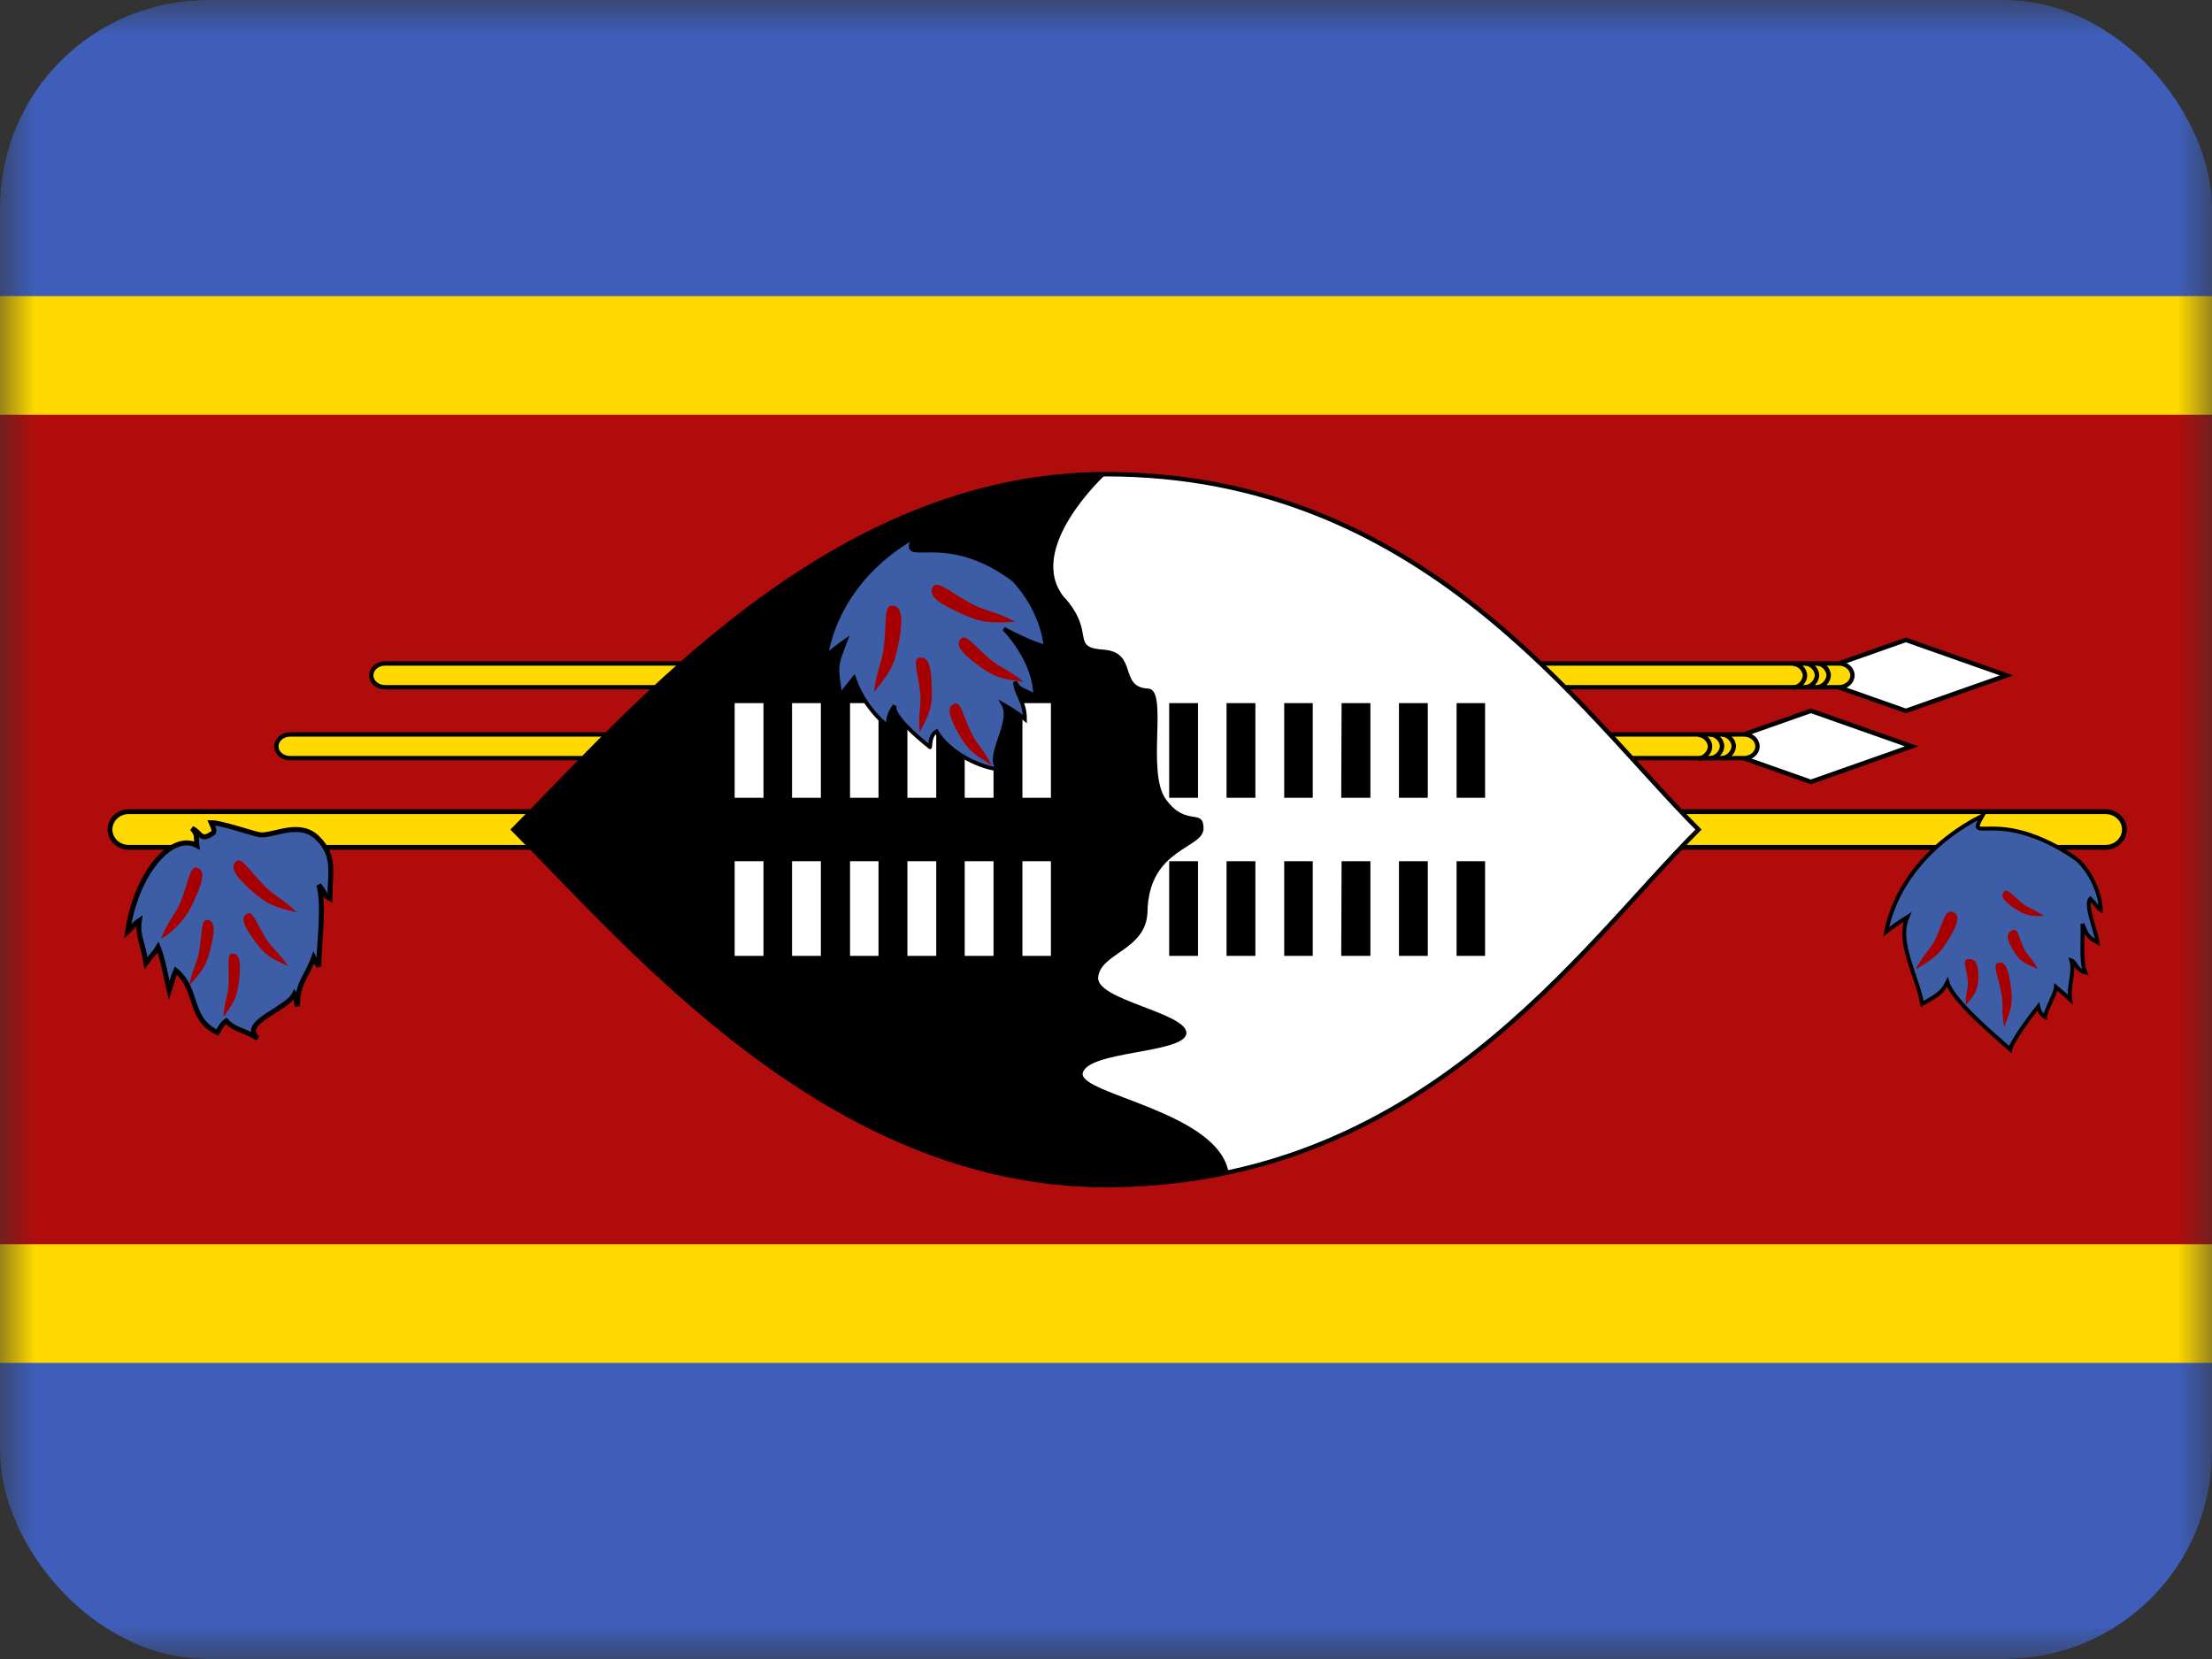 <?xml version="1.0" encoding="UTF-8"?> <svg xmlns="http://www.w3.org/2000/svg" width="32" height="24" viewBox="0 0 32 24" fill="none"><rect x="0" y="0" width="32" height="24" fill="#333333" stroke="none"/><g clip-path="url(#clip0_11138_1424)"><mask id="mask0_11138_1424" style="mask-type:luminance" maskUnits="userSpaceOnUse" x="0" y="0" width="32" height="24"><path d="M0.002 0H31.998V24H0.002V0Z" fill="white"></path></mask><g mask="url(#mask0_11138_1424)"><path fill-rule="evenodd" clip-rule="evenodd" d="M-2 0H34V24H-2V0Z" fill="#3E5EB9"></path><path fill-rule="evenodd" clip-rule="evenodd" d="M-2 4.284H34V19.716H-2V4.284Z" fill="#FFD900"></path><path fill-rule="evenodd" clip-rule="evenodd" d="M-2 6H34V18H-2V6Z" fill="#B10C0C"></path><path d="M30.461 11.742H1.862C1.712 11.742 1.591 11.858 1.591 12C1.591 12.142 1.712 12.258 1.862 12.258H30.461C30.611 12.258 30.733 12.142 30.733 12C30.733 11.858 30.611 11.742 30.461 11.742Z" fill="#FFD900" stroke="black" stroke-width="0.07"></path><path fill-rule="evenodd" clip-rule="evenodd" d="M27.571 9.257L26.113 9.771L27.571 10.284L29.028 9.771L27.571 9.257Z" fill="white" stroke="black" stroke-width="0.065"></path><path d="M26.6 9.598H5.57C5.46 9.598 5.371 9.675 5.371 9.77C5.371 9.865 5.46 9.942 5.57 9.942H26.6C26.71 9.942 26.799 9.865 26.799 9.77C26.799 9.675 26.71 9.598 26.6 9.598Z" fill="#FFD900" stroke="black" stroke-width="0.063"></path><path d="M26.285 9.942C26.37 9.942 26.454 9.855 26.454 9.768C26.454 9.681 26.37 9.598 26.285 9.598" stroke="black" stroke-width="0.065"></path><path d="M26.116 9.942C26.201 9.942 26.285 9.855 26.285 9.768C26.285 9.681 26.201 9.598 26.116 9.598" stroke="black" stroke-width="0.065"></path><path d="M25.942 9.947C26.026 9.947 26.111 9.86 26.111 9.772C26.111 9.685 26.026 9.603 25.942 9.603" stroke="black" stroke-width="0.065"></path><path fill-rule="evenodd" clip-rule="evenodd" d="M26.197 10.283L24.74 10.797L26.197 11.311L27.655 10.797L26.197 10.283Z" fill="white" stroke="black" stroke-width="0.065"></path><path d="M25.227 10.625H4.196C4.087 10.625 3.998 10.702 3.998 10.797C3.998 10.892 4.087 10.968 4.196 10.968H25.227C25.336 10.968 25.425 10.892 25.425 10.797C25.425 10.702 25.336 10.625 25.227 10.625Z" fill="#FFD900" stroke="black" stroke-width="0.063"></path><path d="M24.912 10.968C24.996 10.968 25.081 10.881 25.081 10.794C25.081 10.707 24.996 10.625 24.912 10.625" stroke="black" stroke-width="0.065"></path><path d="M24.742 10.968C24.827 10.968 24.912 10.881 24.912 10.794C24.912 10.707 24.827 10.625 24.742 10.625" stroke="black" stroke-width="0.065"></path><path d="M24.568 10.973C24.653 10.973 24.738 10.886 24.738 10.799C24.738 10.712 24.653 10.63 24.568 10.63" stroke="black" stroke-width="0.065"></path><path fill-rule="evenodd" clip-rule="evenodd" d="M28.68 11.798C28.424 12.246 28.88 11.65 30.004 12.402C30.209 12.539 30.391 12.908 30.391 13.165C30.339 13.128 30.297 13.056 30.241 13.002C30.158 13.085 30.321 13.457 30.344 13.634C30.167 13.537 30.186 13.49 30.125 13.367C30.139 13.512 30.097 13.916 30.167 14.068C30.027 14.032 30.036 13.92 29.966 13.895C30.013 14.072 29.92 14.26 29.948 14.459C29.864 14.379 29.78 14.314 29.743 14.281C29.738 14.376 29.589 14.621 29.584 14.712C29.514 14.668 29.496 14.603 29.486 14.56C29.402 14.668 29.099 15.066 29.081 15.182C28.848 14.976 28.251 14.477 28.172 14.209C28.102 14.361 28.004 14.412 27.808 14.524C27.729 14.101 27.435 13.627 27.594 13.266C27.487 13.333 27.384 13.404 27.286 13.479C27.354 13.139 27.512 12.813 27.753 12.524C27.993 12.234 28.309 11.987 28.68 11.798Z" fill="#3D5DA7" stroke="black" stroke-width="0.057"></path><path fill-rule="evenodd" clip-rule="evenodd" d="M27.714 14.025C27.822 13.809 27.92 13.744 27.991 13.603C28.112 13.359 28.131 13.162 28.239 13.191C28.347 13.219 28.347 13.322 28.206 13.561C28.066 13.795 28 13.852 27.714 14.025ZM28.441 14.541C28.427 14.372 28.478 14.306 28.469 14.198C28.455 14.011 28.375 13.884 28.473 13.875C28.572 13.866 28.619 13.931 28.619 14.119C28.619 14.306 28.591 14.353 28.441 14.541ZM28.994 14.859C28.951 14.625 28.984 14.531 28.956 14.381C28.909 14.119 28.816 13.95 28.909 13.927C28.998 13.903 29.05 13.988 29.087 14.25C29.12 14.512 29.102 14.588 28.994 14.859ZM29.57 13.252C29.434 13.153 29.355 13.144 29.27 13.078C29.116 12.961 29.036 12.839 28.989 12.9C28.942 12.961 28.975 13.027 29.134 13.134C29.298 13.242 29.35 13.252 29.57 13.252ZM29.477 14.016C29.406 13.866 29.331 13.828 29.284 13.734C29.2 13.566 29.2 13.42 29.116 13.458C29.022 13.495 29.022 13.57 29.116 13.734C29.209 13.894 29.256 13.922 29.477 14.016Z" fill="#A70000"></path><path fill-rule="evenodd" clip-rule="evenodd" d="M2.848 12.231C2.832 12.098 2.864 12.083 2.779 11.985C2.896 12.034 2.901 12.167 3.045 12.073C3.098 12.044 3.12 12.044 3.056 11.901C3.205 11.901 3.695 12.073 3.77 12.078C3.978 12.088 4.351 11.862 4.607 12.137C4.858 12.388 4.772 12.649 4.772 12.998C4.676 12.949 4.719 12.929 4.612 12.802C4.698 13.107 4.612 13.658 4.612 13.982C4.57 13.903 4.575 13.933 4.538 13.854C4.431 14.149 4.303 14.213 4.303 14.558C4.266 14.425 4.303 14.45 4.26 14.381C4.154 14.602 3.461 14.794 3.727 15.02C3.493 14.883 3.386 14.897 3.274 14.769C3.226 14.799 3.189 14.858 3.146 14.937C2.72 14.74 2.88 14.322 2.544 14.041C2.491 14.159 2.512 14.14 2.448 14.332C2.384 14.066 2.363 13.894 2.288 13.702C2.224 13.81 2.235 13.766 2.112 13.933C2.059 13.608 1.984 13.53 2.016 13.318C1.888 13.407 1.974 13.367 1.846 13.48C1.963 12.644 2.48 12.034 2.848 12.231Z" fill="#3D5DA7" stroke="black" stroke-width="0.072"></path><path fill-rule="evenodd" clip-rule="evenodd" d="M2.327 13.584C2.434 13.317 2.533 13.233 2.608 13.059C2.73 12.759 2.748 12.516 2.852 12.553C2.959 12.591 2.955 12.713 2.814 13.012C2.719 13.252 2.547 13.452 2.327 13.584ZM2.739 14.255C2.786 14.016 2.852 13.927 2.88 13.772C2.927 13.5 2.903 13.298 3.002 13.308C3.095 13.322 3.119 13.42 3.053 13.692C2.987 13.964 2.945 14.025 2.739 14.255ZM3.231 14.719C3.245 14.484 3.302 14.395 3.306 14.25C3.32 13.983 3.273 13.795 3.362 13.795C3.456 13.795 3.489 13.889 3.461 14.152C3.433 14.414 3.4 14.48 3.231 14.714V14.719ZM4.295 13.2C4.089 12.998 3.967 12.961 3.836 12.825C3.606 12.6 3.494 12.384 3.414 12.464C3.33 12.539 3.381 12.652 3.625 12.872C3.869 13.088 3.953 13.116 4.295 13.2ZM4.169 13.978C4.037 13.781 3.944 13.725 3.859 13.594C3.709 13.364 3.658 13.167 3.578 13.219C3.484 13.266 3.508 13.369 3.672 13.594C3.831 13.814 3.897 13.852 4.173 13.978H4.169Z" fill="#A70000"></path><path fill-rule="evenodd" clip-rule="evenodd" d="M24.571 12.001C22.858 13.713 20.572 17.144 15.998 17.144C11.999 17.144 9.141 13.716 7.428 12.001C9.141 10.288 11.999 6.86 15.998 6.86C20.572 6.86 22.855 10.285 24.571 12.001Z" fill="white" stroke="black" stroke-width="0.064"></path><path fill-rule="evenodd" clip-rule="evenodd" d="M15.4 8.644C15.859 9.159 15.475 9.366 15.963 9.398C16.469 9.436 16.178 9.942 16.609 9.961C16.909 9.97 16.576 11.166 16.867 11.564C17.163 11.972 17.406 11.681 17.411 11.981C17.416 12.286 16.614 12.258 16.6 13.2C16.576 13.748 15.92 13.786 15.887 14.137C15.85 14.466 17.177 14.653 17.163 14.948C17.144 15.244 15.723 15.197 15.662 15.53C15.634 15.834 17.613 16.083 17.772 16.955C17.477 17.048 16.633 17.142 16 17.142C12.002 17.142 9.142 13.716 7.427 12C9.142 10.284 12.002 6.858 16 6.858C16 6.858 14.814 7.941 15.4 8.648V8.644Z" fill="black"></path><path fill-rule="evenodd" clip-rule="evenodd" d="M10.628 10.172H11.045V11.541H10.628V10.172ZM10.628 12.459H11.045V13.828H10.628V12.459ZM11.458 10.172H11.875V11.541H11.458V10.172ZM11.458 12.459H11.875V13.828H11.458V12.459ZM12.297 10.172H12.709V11.541H12.297V10.172ZM12.297 12.459H12.709V13.828H12.297V12.459ZM13.127 10.172H13.544V11.541H13.127V10.172ZM13.127 12.459H13.544V13.828H13.127V12.459ZM13.956 10.172H14.373V11.541H13.956V10.172ZM13.956 12.459H14.373V13.828H13.956V12.459ZM14.791 10.172H15.203V11.541H14.791V10.172ZM14.791 12.459H15.203V13.828H14.791V12.459Z" fill="white"></path><path fill-rule="evenodd" clip-rule="evenodd" d="M16.914 10.172H17.331V11.541H16.914V10.172ZM16.914 12.459H17.331V13.828H16.914V12.459ZM17.744 10.172H18.161V11.541H17.744V10.172ZM17.744 12.459H18.161V13.828H17.744V12.459ZM18.578 10.172H18.991V11.541H18.578V10.172ZM18.578 12.459H18.991V13.828H18.578V12.459ZM19.408 10.172H19.825V11.541H19.403L19.408 10.172ZM19.408 12.459H19.825V13.828H19.403L19.408 12.459ZM20.238 10.172H20.655V11.541H20.238V10.172ZM20.238 12.459H20.655V13.828H20.238V12.459ZM21.072 10.172H21.484V11.541H21.072V10.172ZM21.072 12.459H21.484V13.828H21.072V12.459Z" fill="black"></path><path fill-rule="evenodd" clip-rule="evenodd" d="M13.224 7.771C12.989 8.229 13.642 7.62 14.665 8.388C14.922 8.666 15.083 9.001 15.129 9.355C14.912 9.31 14.524 9.096 14.524 9.096C14.524 9.096 14.976 9.547 14.976 10.071C14.818 9.971 14.737 9.986 14.686 9.864C14.686 10.03 14.827 10.141 14.827 10.403C14.731 10.325 14.627 10.254 14.516 10.193C14.665 10.455 14.239 10.964 14.452 11.134C14.081 11.079 13.697 10.839 13.548 10.58C13.467 10.632 13.463 10.717 13.454 10.809C13.467 10.816 12.887 10.377 12.943 10.207C12.862 10.318 12.853 10.377 12.836 10.503C12.61 10.31 12.445 10.072 12.354 9.809L12.158 10.056C12.09 9.624 12.09 9.639 12.231 9.27C12.133 9.338 12.039 9.411 11.949 9.488C12.011 9.14 12.156 8.808 12.375 8.512C12.595 8.216 12.884 7.964 13.224 7.771Z" fill="#3D5DA7" stroke="black" stroke-width="0.056"></path><path fill-rule="evenodd" clip-rule="evenodd" d="M12.644 10.012C12.681 9.698 12.761 9.577 12.784 9.375C12.831 9.014 12.78 8.756 12.906 8.761C13.033 8.766 13.07 8.902 13.009 9.258C12.944 9.614 12.892 9.703 12.644 10.012ZM13.305 10.594C13.281 10.327 13.328 10.214 13.314 10.041C13.286 9.741 13.192 9.534 13.3 9.516C13.412 9.497 13.469 9.595 13.478 9.905C13.492 10.209 13.464 10.289 13.305 10.594ZM14.341 11.062C14.228 10.838 14.13 10.767 14.059 10.617C13.928 10.355 13.905 10.144 13.806 10.181C13.703 10.219 13.713 10.331 13.853 10.589C13.994 10.842 14.064 10.894 14.341 11.067V11.062ZM14.697 9C14.416 8.845 14.266 8.845 14.078 8.747C13.755 8.578 13.562 8.386 13.497 8.489C13.431 8.597 13.52 8.7 13.858 8.855C14.191 9.009 14.294 9.019 14.702 8.995L14.697 9ZM14.805 9.863C14.594 9.689 14.472 9.661 14.336 9.548C14.102 9.356 13.98 9.164 13.9 9.239C13.825 9.319 13.877 9.422 14.125 9.605C14.373 9.792 14.458 9.816 14.805 9.863Z" fill="#A70000"></path></g></g><defs><clipPath id="clip0_11138_1424"><rect width="32" height="24" rx="3" fill="white"></rect></clipPath></defs></svg> 